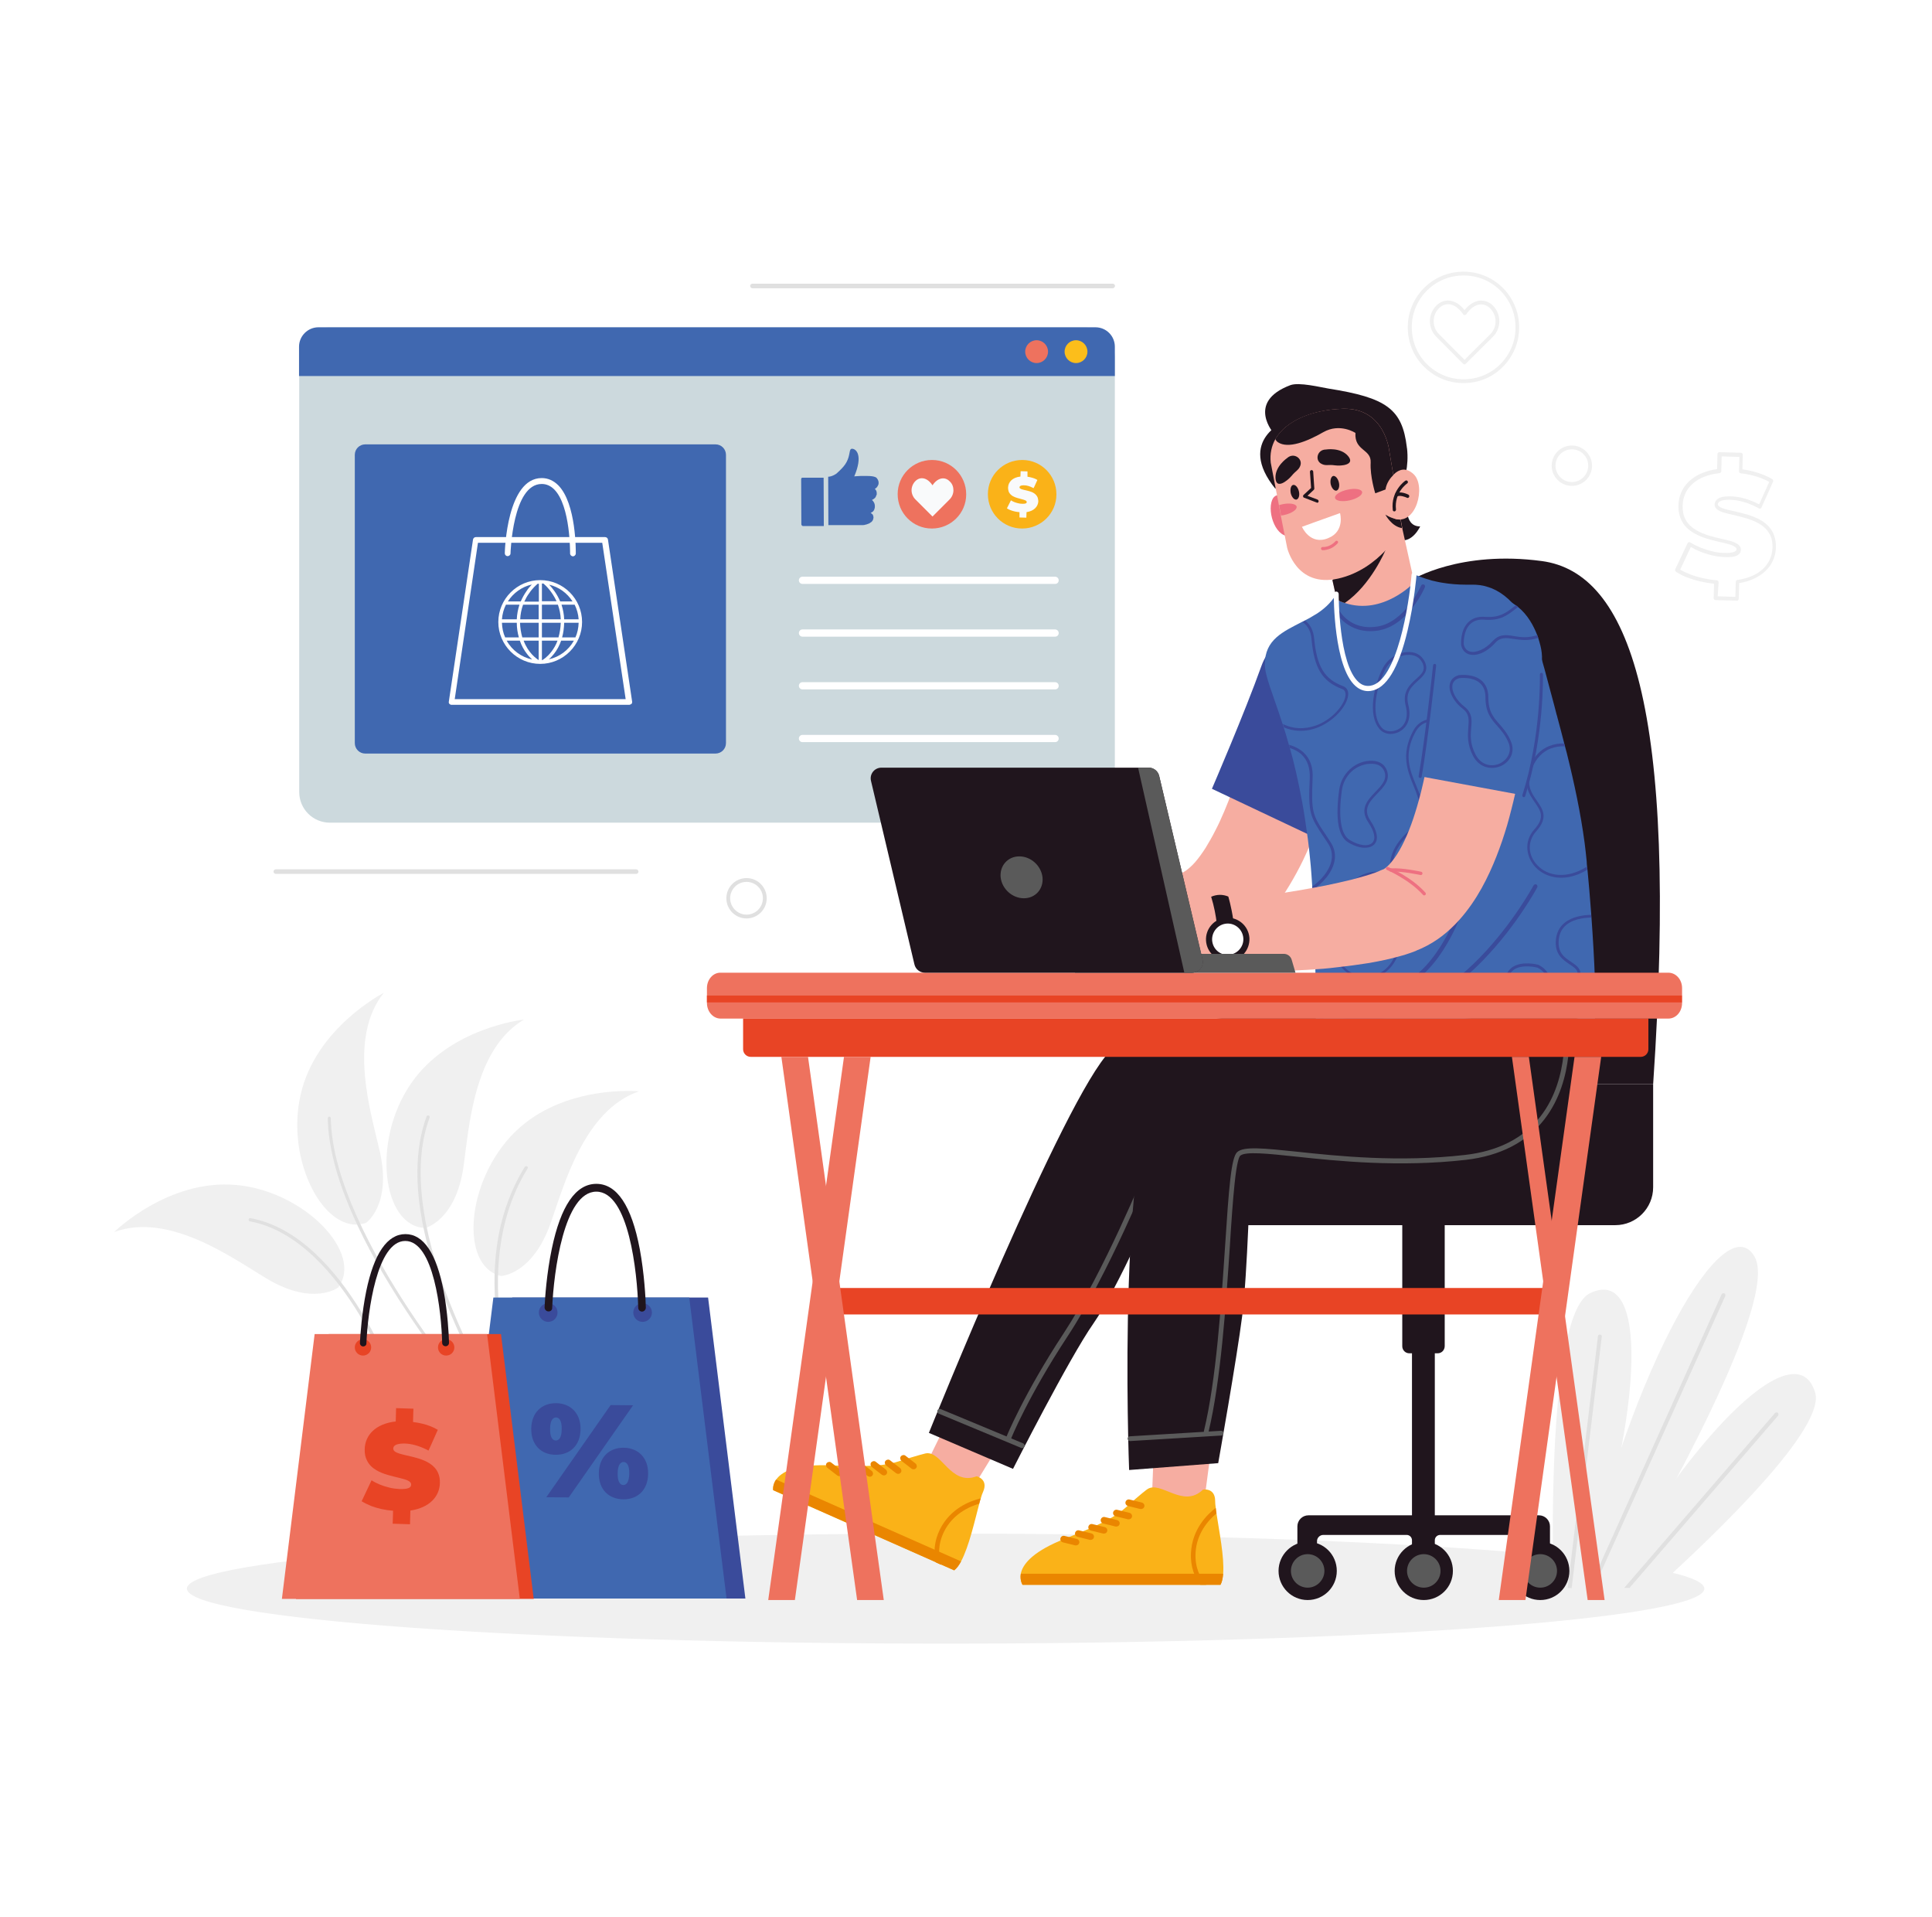 <svg width="1015" height="1007" viewBox="0 0 1015 1007" fill="none" xmlns="http://www.w3.org/2000/svg">
<rect x="0" y="0" width="1015" height="1007" fill="#333333" stroke="none"/>
<g clip-path="url(#clip0_1_3968)">
<path d="M1015 0H0V1007H1015V0Z" fill="white"/>
<path d="M496.8 863.3C716.941 863.3 895.4 850.361 895.4 834.4C895.4 818.439 716.941 805.5 496.8 805.5C276.659 805.5 98.2 818.439 98.2 834.4C98.2 850.361 276.659 863.3 496.8 863.3Z" fill="#F0F0F0"/>
<path d="M177.6 676.3C177.6 676.3 164.5 686.2 140 671.5C122.3 660.9 88.9 636.5 60 647.1C60 647.1 88.3 619.1 124.2 622.4C160.1 625.7 191.3 658.4 177.6 676.3Z" fill="#F0F0F0"/>
<path d="M210.1 733.6C209.6 733.8 209.1 733.5 209 733.1C208.9 732.9 201.9 712.2 188.9 690.7C176.9 670.9 157.2 646.3 131.3 641.5C130.8 641.4 130.5 641 130.6 640.5C130.7 640 131.1 639.7 131.6 639.8C143.3 642 154.8 648.2 165.6 658.4C174.3 666.5 182.6 677.1 190.3 689.8C203.5 711.5 210.5 732.3 210.6 732.5C210.7 733 210.5 733.5 210.1 733.6Z" fill="#E0E0E0"/>
<path d="M192.3 642.3C192.3 642.3 205.8 633 199.6 605.1C195.1 585 182.4 545.6 201.6 521.5C201.6 521.5 166.1 539.6 158 574.7C149.7 609.8 170.9 649.7 192.3 642.3Z" fill="#F0F0F0"/>
<path d="M255.3 743.1C255 743.2 254.6 743.1 254.4 742.9C254.2 742.7 233.8 719.4 213.6 688.8C201.7 670.8 192.2 653.8 185.4 638.3C176.8 618.9 172.4 601.7 172.2 587.3C172.2 586.8 172.6 586.5 173 586.5C173.5 586.5 173.8 586.9 173.8 587.3C174.2 619.5 196.4 659.8 214.9 687.9C235.1 718.4 255.4 741.6 255.6 741.8C255.9 742.1 255.9 742.7 255.5 743C255.4 743.1 255.4 743.1 255.3 743.1Z" fill="#E0E0E0"/>
<path d="M223.4 645C223.4 645 239.4 641.1 243.5 612.9C246.4 592.5 248.7 551.2 275.3 535.5C275.3 535.5 235.7 539.7 215.6 569.6C195.3 599.4 200.8 644.2 223.4 645Z" fill="#F0F0F0"/>
<path d="M263.1 740.1C262.7 740.2 262.3 740.1 262.1 739.8C262 739.6 247 715.9 234.9 685.4C227.8 667.5 223.1 650.7 220.8 635.5C218 616.5 219.1 600 224.1 586.4C224.3 586 224.7 585.7 225.2 585.9C225.6 586.1 225.9 586.5 225.7 587C214.5 617.1 225.4 656.8 236.5 684.8C248.5 715.2 263.4 738.6 263.5 738.9C263.7 739.3 263.6 739.8 263.2 740.1C263.2 740 263.2 740 263.1 740.1Z" fill="#E0E0E0"/>
<path d="M263.2 670.2C263.2 670.2 279.6 669.6 289.2 642.7C296.1 623.3 306.6 583.2 335.7 573.2C335.7 573.2 296.1 569.4 270.4 594.7C244.8 620 241.3 665 263.2 670.2Z" fill="#F0F0F0"/>
<path d="M272.8 736.3C272.4 736.5 271.9 736.3 271.7 735.8C271.6 735.6 264.3 718.2 261.2 694.5C259.4 680.6 259.3 667.2 261 654.8C263.1 639.3 268.1 625.2 275.7 612.9C275.9 612.5 276.5 612.4 276.9 612.6C277.3 612.8 277.4 613.4 277.2 613.7C260.3 641 260.1 672.6 263 694.2C266.1 717.7 273.3 734.9 273.4 735C273.5 735.6 273.3 736.1 272.8 736.3Z" fill="#E0E0E0"/>
<path d="M832.3 834.1C863.7 739.6 865.9 664.6 835.4 679.2C813.8 689.6 815.4 805.8 816.1 834.1H832.3Z" fill="#F0F0F0"/>
<path d="M825.7 834.1L841.5 702.1C841.6 701.5 841.2 701 840.6 701C840 700.9 839.5 701.3 839.5 701.9L823.6 834.1H825.7Z" fill="#E0E0E0"/>
<path d="M870.1 834.1C902.9 804.4 959.2 750 953.6 731.4C944 699.5 891.6 749.6 843.5 834.1H870.1Z" fill="#F0F0F0"/>
<path d="M856 834.1L934.1 743.6C934.5 743.2 934.4 742.5 934 742.1C933.6 741.7 932.9 741.8 932.5 742.2L853.3 834H856V834.1Z" fill="#E0E0E0"/>
<path d="M848.6 834.1C873.1 792.4 934.7 682.8 921.8 660.1C906.3 632.7 857.7 716.7 830.8 834.1H848.6Z" fill="#F0F0F0"/>
<path d="M837.3 834.1L906.401 680.7C906.601 680.2 906.401 679.6 905.901 679.3C905.401 679.1 904.8 679.3 904.5 679.8L835 834.1H837.3Z" fill="#E0E0E0"/>
<path d="M569.6 432.1H173.3C164.4 432.1 157.2 424.9 157.2 416V188.1C157.2 179.2 164.4 172 173.3 172H569.6C578.5 172 585.7 179.2 585.7 188.1V416C585.7 424.9 578.5 432.1 569.6 432.1Z" fill="#CCD9DD"/>
<path d="M375.9 395.8H191.9C188.8 395.8 186.4 393.3 186.4 390.3V238.9C186.4 235.8 188.9 233.4 191.9 233.4H375.9C379 233.4 381.4 235.9 381.4 238.9V390.3C381.4 393.4 378.9 395.8 375.9 395.8Z" fill="#4068B0"/>
<path d="M330.5 370.2H237.2C236.8 370.2 236.4 370 236.1 369.7C235.8 369.4 235.7 368.9 235.8 368.5L248.5 283.4C248.6 282.7 249.2 282.1 250 282.1H317.9C318.6 282.1 319.3 282.6 319.4 283.4L332.1 368.5C332.2 368.9 332 369.4 331.8 369.7C331.3 370 330.9 370.2 330.5 370.2ZM238.9 367.2H328.7L316.4 285.1H251.1L238.9 367.2Z" fill="white"/>
<path d="M283.8 304.7C271.7 304.7 261.8 314.6 261.8 326.7C261.8 338.8 271.7 348.7 283.8 348.7C295.9 348.7 305.8 338.8 305.8 326.7C305.8 314.6 296 304.7 283.8 304.7ZM284.7 334.8V327.1H294.6C294.5 329.8 294.1 332.4 293.4 334.8H284.7ZM291 343.5C292.6 341.5 293.9 339.1 294.8 336.5H301.5C298.7 341.5 293.9 345.1 288.3 346.3C289.3 345.5 290.1 344.6 291 343.5ZM292.9 336.5C292.1 338.7 291 340.6 289.6 342.4C287.5 345.1 285.4 346.5 284.7 346.8V336.5H292.9ZM284.7 315.9V306.5C285 306.5 285.2 306.5 285.5 306.5C286.6 307.4 290 310.6 292.4 315.8H284.7V315.9ZM294.3 315.9C293.5 314 292.5 312.2 291.3 310.5C290.4 309.3 289.5 308.1 288.5 307.1C293.6 308.3 298 311.5 300.8 315.9H294.3ZM284.7 325.3V317.6H293.1C294 320.1 294.5 322.7 294.6 325.3H284.7ZM296.4 325.3C296.3 322.7 295.8 320.1 295 317.6H301.9C303.1 320 303.8 322.6 304 325.3H296.4ZM304 327.1C303.9 329.8 303.4 332.4 302.3 334.8H295.3C296 332.4 296.3 329.8 296.4 327.1H304ZM272.6 334.8H265.4C264.3 332.4 263.8 329.8 263.7 327.1H271.5C271.5 329.8 271.9 332.4 272.6 334.8ZM275.5 315.9C276.2 314.4 277 312.9 278 311.6C279.8 308.9 281.7 307.3 282.5 306.6C282.7 306.6 282.9 306.6 283.1 306.6V316H275.5V315.9ZM283 317.6V325.3H273.3C273.4 322.7 273.9 320.1 274.8 317.6H283ZM266.8 315.9C269.7 311.4 274.2 308.2 279.4 307C278.4 308.1 277.4 309.2 276.6 310.5C275.4 312.2 274.4 314 273.6 315.9H266.8ZM283 327.1V334.8H274.4C273.7 332.4 273.3 329.8 273.2 327.1H283ZM263.7 325.3C263.9 322.6 264.6 320 265.8 317.6H272.9C272.1 320.1 271.6 322.7 271.5 325.3H263.7ZM273.1 336.5C274 339.1 275.3 341.5 276.9 343.5C277.7 344.6 278.6 345.5 279.6 346.4C274 345.2 269 341.6 266.2 336.5H273.1ZM283 336.5V346.7C281.7 345.9 277.5 342.9 275.1 336.5H283Z" fill="white"/>
<path d="M266.7 292.1C265.8 292.1 265.2 291.4 265.2 290.6C265.2 289 266.4 251.1 284.6 251.1C287.9 251.1 290.8 252.4 293.3 254.9C302.8 264.5 302.5 289.6 302.5 290.7C302.5 291.5 301.8 292.2 301 292.2C300.2 292.2 299.5 291.5 299.5 290.7C299.5 290.5 299.8 265.8 291.2 257.1C289.3 255.2 287.1 254.2 284.6 254.2C269.3 254.2 268.2 290.4 268.2 290.8C268.2 291.4 267.5 292.1 266.7 292.1Z" fill="white"/>
<path d="M554.3 306.7H421.6C420.6 306.7 419.7 305.9 419.7 304.8C419.7 303.8 420.5 302.9 421.6 302.9H554.3C555.3 302.9 556.2 303.7 556.2 304.8C556.2 305.9 555.4 306.7 554.3 306.7Z" fill="white"/>
<path d="M554.3 334.4H421.6C420.6 334.4 419.7 333.6 419.7 332.5C419.7 331.5 420.5 330.6 421.6 330.6H554.3C555.3 330.6 556.2 331.4 556.2 332.5C556.2 333.6 555.4 334.4 554.3 334.4Z" fill="white"/>
<path d="M554.3 362.1H421.6C420.6 362.1 419.7 361.3 419.7 360.2C419.7 359.2 420.5 358.3 421.6 358.3H554.3C555.3 358.3 556.2 359.1 556.2 360.2C556.2 361.3 555.4 362.1 554.3 362.1Z" fill="white"/>
<path d="M554.3 389.8H421.6C420.6 389.8 419.7 389 419.7 387.9C419.7 386.9 420.5 386 421.6 386H554.3C555.3 386 556.2 386.8 556.2 387.9C556.2 388.9 555.4 389.8 554.3 389.8Z" fill="white"/>
<path d="M432.7 250.9L432.8 276.3H421.9C421.6 276.3 421.4 276.2 421.2 275.9C421.1 275.8 421 275.6 421 275.4L420.9 251.7C420.9 251.6 420.9 251.4 421 251.3C421 251.3 421 251.3 421 251.2L421.1 251.1C421.3 250.9 421.5 250.9 421.7 250.9H432.7Z" fill="#4068B0"/>
<path d="M461.501 254.4C461.501 254.5 461.401 254.6 461.401 254.7C461.201 255.1 461.001 255.5 460.701 255.9C460.601 256 460.601 256 460.501 256.1C460.201 256.4 459.901 256.6 459.601 256.8C460.201 257.3 460.701 258.1 460.601 259.3C460.601 259.4 460.601 259.4 460.601 259.5C460.601 259.6 460.601 259.7 460.601 259.7C460.601 259.8 460.601 259.9 460.501 259.9C460.501 260 460.501 260.1 460.401 260.1C460.301 260.3 460.301 260.5 460.201 260.7C460.101 261 459.901 261.3 459.601 261.6C459.201 262 458.701 262.3 458.101 262.6C458.801 263.2 459.801 264.4 459.601 266.4C459.601 266.7 459.501 267 459.401 267.3C459.301 267.6 459.201 268 459.001 268.2C459.001 268.2 459.001 268.2 458.901 268.3C458.801 268.4 458.701 268.5 458.701 268.6C458.301 268.9 457.901 269.2 457.401 269.4C457.501 269.4 457.501 269.5 457.601 269.5L457.701 269.6C457.801 269.7 458.001 269.8 458.101 269.9L458.201 270C458.301 270.1 458.301 270.1 458.401 270.2L458.501 270.3C458.501 270.4 458.601 270.4 458.601 270.5C458.801 270.9 458.901 271.4 458.901 271.9C458.901 272 458.901 272.2 458.801 272.3C458.801 272.4 458.701 272.6 458.701 272.8C458.701 272.9 458.701 273 458.601 273V273.1C458.601 273.2 458.501 273.2 458.501 273.3C458.401 273.4 458.301 273.6 458.201 273.7C458.101 273.8 458.101 273.9 458.001 274C457.901 274.1 457.801 274.2 457.701 274.2L457.601 274.3C457.501 274.3 457.501 274.4 457.401 274.4C457.301 274.5 457.101 274.6 457.001 274.7C456.901 274.8 456.801 274.8 456.701 274.9C456.401 275 456.201 275.1 455.901 275.2L455.401 275.4C455.101 275.5 454.901 275.5 454.601 275.6C454.501 275.6 454.401 275.6 454.301 275.7C454.001 275.7 453.801 275.8 453.501 275.8C453.401 275.8 453.301 275.8 453.301 275.8H452.901C452.801 275.8 452.701 275.8 452.701 275.8H452.601C452.501 275.8 452.501 275.8 452.401 275.8C452.301 275.8 452.101 275.8 452.001 275.8C451.201 275.8 450.601 275.8 450.601 275.8H438.301H435.201L435.101 250.4C436.201 250.4 437.401 249.9 438.201 249.5C439.001 249.1 439.501 248.7 439.501 248.7C440.501 247.8 441.801 246.6 443.101 245.1C446.001 241.7 446.101 238.5 446.501 236.9C446.701 236.1 447.001 235.6 447.801 235.7C450.001 235.9 453.401 239.4 448.801 250.2C449.601 250.1 450.701 250.1 452.001 250C452.101 250 452.101 250 452.201 250H452.301C453.001 250 453.701 250 454.401 250C454.801 250 455.301 250 455.701 250C457.501 250 459.001 250.2 459.901 250.6C460.201 250.7 460.401 250.9 460.601 251.1C460.601 251.1 460.601 251.1 460.701 251.2C460.701 251.2 460.801 251.3 460.801 251.4C460.901 251.5 461.001 251.7 461.101 251.8C461.101 251.9 461.201 251.9 461.201 252C461.601 252.8 461.701 253.6 461.501 254.4Z" fill="#4068B0"/>
<path d="M489.601 277.6H489.501C479.601 277.6 471.601 269.5 471.601 259.6V259.5C471.601 249.6 479.701 241.6 489.601 241.6H489.701C499.601 241.6 507.601 249.7 507.601 259.6V259.7C507.601 269.6 499.501 277.6 489.601 277.6Z" fill="#EE725E"/>
<path d="M500.9 257.5C500.9 259.2 500.2 261 498.9 262.3L489.9 271.3L480.9 262.3C479.6 261 478.9 259.2 478.9 257.5C478.9 255.8 479.6 254 480.9 252.7C483.4 250.2 487.1 250.7 489.9 254.9C492.7 250.7 496.5 250.3 498.9 252.8C500.3 254 500.9 255.8 500.9 257.5Z" fill="#F9FAFB"/>
<path d="M537 277.6H536.901C527.001 277.6 519 269.5 519 259.6V259.5C519 249.6 527.1 241.6 537 241.6H537.1C547 241.6 555 249.7 555 259.6V259.7C555 269.6 546.9 277.6 537 277.6Z" fill="#FAB218"/>
<path d="M545 261C544.2 259.4 542.6 258.5 540.8 258C538.8 257.4 536.8 257.2 536 256.6C535.7 256.4 535.6 256.2 535.6 256C535.6 255.4 536.101 254.9 537.701 254.9C537.801 254.9 537.9 254.9 538 254.9C539.5 254.9 541 255.4 542.6 256.2C542.7 256.3 542.8 256.3 543 256.4L543.5 255.4L545 252.1C544.1 251.5 543 251.1 541.8 250.8C541.1 250.6 540.5 250.5 539.8 250.4V248.7V247.6L536.201 247.5L536.1 250.3C531.8 250.8 529.7 253.2 529.6 256.1C529.6 257.1 529.8 257.9 530.1 258.6C530.6 259.5 531.3 260.1 532.1 260.6C533.5 261.4 535.4 261.8 536.8 262.2C538.3 262.6 539.401 262.9 539.401 263.7C539.401 264.3 538.8 264.7 537 264.6C536.3 264.6 535.5 264.5 534.8 264.3C533.5 264 532.2 263.5 531.1 262.8L529 267C529.6 267.4 530.2 267.7 531 268C532.3 268.5 534 268.9 535.6 269V270.6V271.8L539.201 271.9L539.3 269C543.3 268.4 545.4 266 545.5 263.2C545.4 262.3 545.3 261.6 545 261Z" fill="#F9FAFB"/>
<path d="M585.7 182.1V197.5H157.1V182.1C157.1 176.5 161.7 171.9 167.3 171.9H575.5C581.2 171.9 585.7 176.5 585.7 182.1Z" fill="#4068B0"/>
<path d="M529.7 184.7C529.7 188 527 190.7 523.7 190.7C520.4 190.7 517.7 188 517.7 184.7C517.7 181.4 520.4 178.7 523.7 178.7C527 178.7 529.7 181.4 529.7 184.7Z" fill="#4068B0"/>
<path d="M550.6 184.7C550.6 188 547.9 190.7 544.6 190.7C541.3 190.7 538.6 188 538.6 184.7C538.6 181.4 541.3 178.7 544.6 178.7C547.9 178.7 550.6 181.4 550.6 184.7Z" fill="#EE725E"/>
<path d="M571.3 184.7C571.3 188 568.6 190.7 565.3 190.7C562 190.7 559.3 188 559.3 184.7C559.3 181.4 562 178.7 565.3 178.7C568.6 178.7 571.3 181.4 571.3 184.7Z" fill="#FCBE1B"/>
<path d="M742 304.4C742 304.4 767.1 288.9 810.1 294.7C855.8 300.9 882 370.5 868.5 569.5H818.1L742 304.4Z" fill="#20151D"/>
<path d="M640 643.5H848.6C859.6 643.5 868.5 634.6 868.5 623.6V569.6H640C633.2 569.6 627.7 575.1 627.7 581.9V631.2C627.7 638 633.2 643.5 640 643.5Z" fill="#20151D"/>
<path d="M755.3 710.8H740.4C738.3 710.8 736.7 709.1 736.7 707.1V631.2H759V707C759 709.1 757.4 710.8 755.3 710.8Z" fill="#20151D"/>
<path d="M814.3 801.7V815.9H804V809.5C804 807.7 802.5 806.2 800.7 806.2H756.6C755.1 806.2 753.8 807.4 753.8 809V815.9H741.8V809C741.8 807.5 740.6 806.2 739 806.2H695.2C693.4 806.2 691.9 807.7 691.9 809.5V815.9H681.6V801.7C681.6 798.5 684.2 795.9 687.4 795.9H741.8V612.6H753.8V795.9H808.5C811.7 795.9 814.3 798.5 814.3 801.7Z" fill="#20151D"/>
<path d="M702.3 825.1C702.3 833.6 695.4 840.4 687 840.4C678.5 840.4 671.7 833.5 671.7 825.1C671.7 816.7 678.6 809.8 687 809.8C695.5 809.8 702.3 816.6 702.3 825.1Z" fill="#20151D"/>
<path d="M687 833.9C682.2 833.9 678.2 830 678.2 825.1C678.2 820.3 682.1 816.3 687 816.3C691.8 816.3 695.8 820.2 695.8 825.1C695.8 829.9 691.8 833.9 687 833.9Z" fill="#5A5A5A"/>
<path d="M763.3 825.1C763.3 833.6 756.4 840.4 748 840.4C739.5 840.4 732.7 833.5 732.7 825.1C732.7 816.7 739.6 809.8 748 809.8C756.5 809.8 763.3 816.6 763.3 825.1Z" fill="#20151D"/>
<path d="M748 833.9C743.2 833.9 739.2 830 739.2 825.1C739.2 820.3 743.1 816.3 748 816.3C752.8 816.3 756.8 820.2 756.8 825.1C756.8 829.9 752.9 833.9 748 833.9Z" fill="#5A5A5A"/>
<path d="M809.2 840.4C817.65 840.4 824.5 833.55 824.5 825.1C824.5 816.65 817.65 809.8 809.2 809.8C800.75 809.8 793.9 816.65 793.9 825.1C793.9 833.55 800.75 840.4 809.2 840.4Z" fill="#20151D"/>
<path d="M809.2 833.9C804.4 833.9 800.4 830 800.4 825.1C800.4 820.3 804.3 816.3 809.2 816.3C814 816.3 818 820.2 818 825.1C818 829.9 814.1 833.9 809.2 833.9Z" fill="#5A5A5A"/>
<path d="M662.9 357.5L662.4 360.2L661.8 363.1L660.5 369C659.6 373 658.7 376.9 657.7 380.9C656.7 384.8 655.7 388.8 654.6 392.6C653.5 396.5 652.4 400.3 651.2 404.1C650 407.9 648.7 411.7 647.4 415.3C646.1 419 644.7 422.6 643.2 426.1C641.7 429.6 640.2 433 638.5 436.2C636.9 439.4 635.1 442.5 633.4 445.3C631.6 448.1 629.8 450.6 628 452.7C626.2 454.8 624.4 456.3 623 457.3C622.3 457.8 621.7 458.1 621.2 458.4C620.7 458.6 620.3 458.8 619.9 458.9H619.8L619.1 459L617.6 459.3L614.6 459.8L608.5 460.8L602.3 461.8L596.1 462.7C592 463.3 587.8 464 583.6 464.6L577.3 465.5C575.2 465.8 573.1 466.1 571 466.4L567.9 466.9L564.8 467.4C563.8 467.6 562.7 467.7 561.7 467.9C560.7 468.1 559.6 468.2 558.7 468.4L557.8 468.6C548 470.4 541.5 479.9 543.4 489.7C544.9 497.8 551.6 503.6 559.4 504.3L562.8 504.6C563.9 504.7 565 504.8 566.1 504.9C568.3 505.1 570.5 505.2 572.8 505.3L576.1 505.5L579.4 505.6C581.6 505.7 583.8 505.7 586.1 505.8C588.3 505.8 590.5 505.9 592.8 505.9C595 505.9 597.3 505.9 599.5 505.9C604 505.8 608.4 505.7 612.9 505.5C615.1 505.4 617.4 505.3 619.6 505.1L623 504.9L624.7 504.8L625.6 504.7L627.1 504.5C631 503.9 634.7 502.9 638.3 501.6C641.8 500.3 645.1 498.6 648 496.8C651 495 653.6 493 656.1 491C658.5 489 660.7 486.9 662.8 484.7C664.8 482.6 666.7 480.4 668.4 478.2C670.1 476 671.7 473.8 673.2 471.6C676.2 467.2 678.8 462.8 681.2 458.4C683.6 454 685.7 449.6 687.6 445.2C689.5 440.8 691.3 436.4 693 432C694.7 427.6 696.2 423.2 697.6 418.8C699 414.4 700.3 410 701.6 405.5C702.8 401.1 704 396.6 705 392.2C706.1 387.8 707 383.3 707.9 378.8C708.4 376.6 708.8 374.3 709.2 372L709.8 368.6L710.1 366.8L710.4 364.9C712.4 351.8 703.4 339.6 690.4 337.6C677.7 335.6 665.8 344.1 663.3 356.6L662.9 357.5Z" fill="#F6ADA1"/>
<path d="M714.3 371.6C711.2 382.4 698.2 419.5 686.8 438L636.7 414.3C636.7 414.3 653.8 374.7 662.7 349.8C665.6 341.7 671.9 335.2 680.1 332.4C685.6 330.5 692.2 330.1 699.6 333.6C714 340.5 715.6 356.4 715.4 364.2C715.4 366.8 715 369.2 714.3 371.6Z" fill="#3A4B9B"/>
<path d="M524.2 760.1L511 781.6L485.9 770.5L497.3 747.3L524.2 760.1Z" fill="#F6ADA1"/>
<path d="M406.2 782.7L501.3 824.8C502.6 823.8 503.8 822.2 504.9 820.1C509.1 812.3 512.2 798.3 514.5 789.7C514.8 788.7 515 787.7 515.3 786.9C515.7 785.5 516.1 784.3 516.5 783.5C519.4 776.9 513.1 775.4 513.1 775.4C499.3 780.6 494.7 761.6 486.2 763.4C486.2 763.4 482.6 764.2 472 767.6C461.4 771.1 446.6 769.9 433.7 769.6C417 769.3 410.4 773.4 407.8 777.1C405.7 780.1 406.2 782.7 406.2 782.7Z" fill="#FAB218"/>
<path d="M406.2 782.7L501.3 824.8C502.6 823.8 503.8 822.2 504.9 820.1L407.7 777.1C405.7 780.1 406.2 782.7 406.2 782.7Z" fill="#EA8600"/>
<path d="M491.6 820.6L494.4 821.9C493 817.4 492.6 811.3 496 804.4C500.6 795.2 509.1 791.4 514.4 789.8C514.7 788.8 514.9 787.8 515.2 787C509.5 788.4 499.3 792.3 493.8 803.3C490.6 809.8 490.5 815.8 491.6 820.6Z" fill="#EA8600"/>
<path d="M471.2 774C471.9 774.3 472.8 774.1 473.2 773.5C473.8 772.8 473.6 771.7 472.9 771.1L467.6 767C466.9 766.4 465.8 766.6 465.2 767.3C464.6 768 464.8 769.1 465.5 769.7L470.8 773.8C470.9 773.8 471 773.9 471.2 774Z" fill="#EA8600"/>
<path d="M479.3 771.6C480 771.9 480.9 771.7 481.3 771.1C481.9 770.4 481.7 769.3 481 768.7L475.7 764.6C475 764 473.9 764.2 473.3 764.9C472.7 765.6 472.9 766.7 473.6 767.3L478.9 771.4C479 771.5 479.1 771.6 479.3 771.6Z" fill="#EA8600"/>
<path d="M463.7 774.8C464.4 775.1 465.3 774.9 465.7 774.3C466.3 773.6 466.1 772.5 465.4 771.9L460.1 767.8C459.4 767.2 458.3 767.4 457.7 768.1C457.1 768.8 457.3 769.9 458 770.5L463.3 774.6C463.4 774.7 463.6 774.7 463.7 774.8Z" fill="#EA8600"/>
<path d="M456.3 775.5C457 775.8 457.9 775.6 458.3 775C458.9 774.3 458.7 773.2 458 772.6L452.7 768.5C452 767.9 450.9 768.1 450.3 768.8C449.7 769.5 449.9 770.6 450.6 771.2L455.9 775.3C456 775.4 456.2 775.4 456.3 775.5Z" fill="#EA8600"/>
<path d="M448.4 775.7C449.1 776 450 775.8 450.4 775.2C451 774.5 450.8 773.4 450.1 772.8L444.8 768.7C444.1 768.1 443 768.3 442.4 769C441.8 769.7 442 770.8 442.7 771.4L448 775.5C448.2 775.6 448.3 775.6 448.4 775.7Z" fill="#EA8600"/>
<path d="M440.3 775.2C441 775.5 441.9 775.3 442.3 774.7C442.9 774 442.7 772.9 442 772.3L436.7 768.2C436 767.6 434.9 767.8 434.3 768.5C433.7 769.2 433.9 770.3 434.6 770.9L439.9 775C440 775.1 440.1 775.1 440.3 775.2Z" fill="#EA8600"/>
<path d="M583.3 552C592.1 543.3 661.8 523.9 708 536.8C713.3 547 720 572.8 703.5 596.7C642.7 606.6 608.8 627.1 608.8 627.1C608.8 627.1 587.2 676.9 574.4 695.2C561.6 713.5 532.2 771.5 532.2 771.5L488 752.6C488 752.6 559.3 575.7 583.3 552Z" fill="#20151D"/>
<path d="M537 760.6C536.8 760.6 536.7 760.6 536.5 760.5L493.2 742.5C492.6 742.2 492.2 741.5 492.5 740.8C492.8 740.1 493.5 739.8 494.2 740.1L537.5 758.1C538.1 758.4 538.5 759.1 538.2 759.8C537.9 760.3 537.5 760.6 537 760.6Z" fill="#5A5A5A"/>
<path d="M529.7 757C529.5 757 529.4 757 529.2 756.9C528.5 756.6 528.2 755.9 528.5 755.2C528.6 755 537.7 732.4 558.8 700.3C579.8 668.4 601.8 614.6 602 614C602.3 613.3 603 613 603.7 613.3C604.4 613.6 604.7 614.3 604.4 615C604.2 615.5 582.1 669.6 561 701.7C540 733.6 531 755.9 531 756.1C530.7 756.7 530.2 757 529.7 757Z" fill="#5A5A5A"/>
<path d="M635.9 763.9L632.6 788.9H605.1L606.1 763.1L635.9 763.9Z" fill="#F6ADA1"/>
<path d="M537.2 832.4H641.2C642 831 642.4 829 642.6 826.6C643.3 817.8 640.4 803.8 639.1 794.9C638.9 793.9 638.8 792.9 638.7 792C638.5 790.5 638.4 789.3 638.4 788.4C638.4 781.2 632 782.4 632 782.4C621.5 792.7 609.6 777.2 602.6 782.3C602.6 782.3 599.6 784.4 591.3 791.9C583 799.3 569 804.2 557 809.2C541.6 815.7 537.2 822.1 536.3 826.5C535.7 830.1 537.2 832.4 537.2 832.4Z" fill="#FAB218"/>
<path d="M537.2 832.4H641.2C642 831 642.4 829 642.6 826.6H536.3C535.7 830.1 537.2 832.4 537.2 832.4Z" fill="#EA8600"/>
<path d="M630.6 832.4H633.7C630.6 828.9 627.7 823.5 628.1 815.7C628.6 805.4 634.8 798.5 639.1 794.9C638.9 793.9 638.8 792.9 638.7 792C634.1 795.5 626.3 803.3 625.7 815.6C625.3 823 627.7 828.5 630.6 832.4Z" fill="#EA8600"/>
<path d="M593 798C593.8 798 594.5 797.5 594.7 796.7C594.9 795.8 594.4 794.9 593.4 794.6L586.9 793C586 792.8 585.1 793.3 584.8 794.3C584.6 795.2 585.1 796.1 586.1 796.4L592.6 798C592.8 798 592.9 798 593 798Z" fill="#EA8600"/>
<path d="M599.5 792.6C600.3 792.6 601 792.1 601.2 791.3C601.4 790.4 600.9 789.5 599.9 789.2L593.4 787.6C592.5 787.4 591.6 787.9 591.3 788.9C591.1 789.8 591.6 790.7 592.6 791L599.1 792.6C599.2 792.6 599.4 792.6 599.5 792.6Z" fill="#EA8600"/>
<path d="M586.5 801.8C587.3 801.8 588 801.3 588.2 800.5C588.4 799.6 587.9 798.7 586.9 798.4L580.4 796.8C579.5 796.6 578.6 797.1 578.3 798.1C578.1 799 578.6 799.9 579.6 800.2L586.1 801.8C586.3 801.8 586.4 801.8 586.5 801.8Z" fill="#EA8600"/>
<path d="M580 805.5C580.8 805.5 581.5 805 581.7 804.2C581.9 803.3 581.4 802.4 580.4 802.1L573.9 800.5C573 800.3 572.1 800.8 571.8 801.8C571.6 802.7 572.1 803.6 573.1 803.9L579.6 805.5C579.8 805.4 579.9 805.5 580 805.5Z" fill="#EA8600"/>
<path d="M573 808.8C573.8 808.8 574.5 808.3 574.7 807.5C574.9 806.6 574.4 805.7 573.4 805.4L566.9 803.8C566 803.6 565.1 804.1 564.8 805.1C564.6 806 565.1 806.9 566.1 807.2L572.6 808.8C572.7 808.8 572.8 808.8 573 808.8Z" fill="#EA8600"/>
<path d="M565.3 811.7C566.1 811.7 566.8 811.2 567 810.4C567.2 809.5 566.7 808.6 565.7 808.3L559.2 806.7C558.3 806.5 557.4 807 557.1 808C556.9 808.9 557.4 809.8 558.4 810.1L564.9 811.7C565 811.7 565.1 811.7 565.3 811.7Z" fill="#EA8600"/>
<path d="M691 553.9C692.6 554.9 694.4 555.9 696.2 556.8C696.6 557 697.1 557.2 697.5 557.5C700.4 558.9 703.5 560.2 706.8 561.3C707.3 561.5 707.7 561.6 708.2 561.8C720.6 565.9 735.4 568.1 751 568C754.6 568 758.3 567.8 762 567.5C766.2 567.2 770.4 566.7 774.6 566C777.7 565.5 780.8 564.9 783.9 564.2C784.5 564.1 785.2 563.9 785.8 563.8C803.8 559.6 821.5 552.1 836.8 540.6C837 540.5 837.2 540.3 837.4 540.2C837.4 539.8 837.5 539.5 837.6 539.1C838.9 528.1 837.6 503 836.1 481.9C836.1 481.4 836 480.9 836 480.5C835.3 471.2 834.6 462.7 834 456.8C833.9 456.2 833.9 455.7 833.8 455.2C833.7 454.2 833.6 453.3 833.6 452.5C833.3 449.2 832.9 446 832.5 442.7C830.4 427 827.1 411.5 823.1 395.4L822.4 392.8C822.3 392.5 822.3 392.3 822.2 392C822.1 391.5 821.9 391 821.8 390.5C820.6 386 819.5 381.4 818.2 376.8C818.1 376.3 818 375.9 817.8 375.4C817.5 374.1 817.1 372.8 816.8 371.5C816.6 370.9 816.5 370.2 816.3 369.6C814.7 363.6 813.1 357.5 811.4 351.3C805.4 328.8 795.9 314 783.7 309C783.2 308.8 782.6 308.6 782 308.4C779.1 307.4 776 307 772.8 307.1C772.5 307.1 772.1 307.1 771.8 307.1C771.3 307.1 770.8 307.1 770.4 307.1C765.7 307.1 761.5 306.7 757.9 306.1C757.5 306 757.1 306 756.7 305.9C756.2 305.8 755.7 305.7 755.2 305.6C754.4 305.4 753.7 305.3 753 305.1C752.4 305 751.8 304.8 751.2 304.6C745.2 302.9 741.6 301 741.6 301L703.8 308.6C701.5 314 698 317.8 694 320.8C693.6 321.1 693.1 321.4 692.6 321.8C691.9 322.3 691.2 322.7 690.5 323.1C688.9 324.1 687.2 325.1 685.5 325.9C685 326.2 684.6 326.4 684.1 326.6C674.1 331.8 664.5 335.9 664.5 348.9C664.5 355.2 668.8 364.6 673.8 380.2C674 380.8 674.2 381.4 674.4 382C675.3 384.8 676.2 387.8 677.1 391.1C677.3 391.6 677.4 392.2 677.6 392.7C679.9 400.8 682.1 410.3 684.1 421.2C684.7 424.3 685.2 427.6 685.7 430.9C686.2 434.1 686.6 437.3 687.1 440.7C687.5 443.9 687.9 447.1 688.2 450.5C688.5 453.5 688.8 456.5 689 459.6C689.1 461.6 689.3 463.5 689.4 465.6C689.4 466.2 689.5 466.7 689.5 467.3C689.6 468 689.6 468.7 689.6 469.5C689.8 472.4 689.9 475.9 690.1 479.8C690.1 480.3 690.1 480.8 690.2 481.3C690.4 486 690.6 491.2 690.8 496.7C690.8 497.2 690.8 497.7 690.8 498.2C691.1 508.7 691.3 520.3 691.3 531C691.3 531.6 691.3 532.3 691.3 532.9C691.4 540.7 691.3 547.9 691 553.9Z" fill="#4068B0"/>
<path d="M724.9 331C740 328 748.3 309.2 748.6 308.4C748.8 307.9 748.6 307.2 748 307C747.5 306.8 746.8 307 746.6 307.6C746.5 307.8 738.1 326.9 723.5 329.1C709.2 331.3 703.6 320.7 703.4 320.3C703.1 319.8 702.5 319.6 702 319.8C701.5 320.1 701.3 320.7 701.5 321.2C701.6 321.3 708 333.6 723.9 331.2C724.3 331.2 724.6 331.1 724.9 331Z" fill="#3A4B9B"/>
<path d="M739.2 531.6C752.8 526.7 766.3 517.6 779.2 504.3C796.9 486.1 807.5 466.3 807.6 466.1C807.9 465.6 807.7 464.9 807.2 464.6C806.7 464.3 806 464.5 805.7 465C805.6 465.2 795.1 484.7 777.6 502.8C761.5 519.3 736 537.9 705.8 532.6C705.2 532.5 704.7 532.9 704.6 533.5C704.5 534.1 704.9 534.6 705.5 534.7C716.7 536.8 728 535.7 739.2 531.6Z" fill="#3A4B9B"/>
<path d="M732.6 520.1C754.7 515.3 766.9 482.2 767.4 480.8C767.6 480.2 767.3 479.6 766.8 479.4C766.2 479.2 765.6 479.5 765.4 480C765.3 480.3 753.1 513.4 732.2 518C731.6 518.1 731.3 518.7 731.4 519.3C731.5 519.8 732 520.2 732.6 520.1Z" fill="#3A4B9B"/>
<path d="M689.6 467.5C692.3 465.7 694.9 463.3 697 460.7C702 454.3 702.7 447.8 699 442.3C698.3 441.2 697.6 440.2 697 439.2C689.5 428.1 688.8 426.9 689.6 408.7C689.9 403 688.3 398.5 684.9 395.3C682.6 393.2 679.9 391.9 677.2 391.2C677.4 391.7 677.5 392.3 677.7 392.9C679.9 393.6 682.1 394.7 683.9 396.4C686.9 399.3 688.3 403.4 688.1 408.7C687.2 427.3 688.2 428.8 695.7 440C696.3 440.9 697 441.9 697.7 443C702.1 449.7 698.4 456.3 695.7 459.7C693.9 462 691.7 464 689.3 465.7C689.6 466.4 689.6 466.9 689.6 467.5Z" fill="#3A4B9B"/>
<path d="M806.8 455.6C810.8 459.7 817.1 462 824.5 460.6C827.5 460 830.7 458.8 833.9 456.8C833.8 456.2 833.8 455.7 833.7 455.2C822.9 462 813.1 460.1 807.8 454.6C802.6 449.3 802.3 441.9 807.1 436.6C813.5 429.4 810.6 425.2 807.5 420.7C804.4 416.3 801.3 411.7 805 403.2C807.1 398.2 810.4 394.9 814.5 393.2C817.1 392.2 819.7 391.9 822.1 392C822 391.5 821.8 391 821.7 390.5C819.3 390.4 816.6 390.8 814 391.8C809.4 393.6 805.9 397.2 803.7 402.6C799.7 411.9 803.4 417.2 806.4 421.5C809.4 425.9 811.8 429.3 806.1 435.6C800.2 442.2 802 450.6 806.8 455.6Z" fill="#3A4B9B"/>
<path d="M732.2 461.7C735.8 468 743.6 471.1 750.8 469C751.9 468.7 753 468.3 754.2 467.8C763.5 463.9 774.2 454.7 778.4 444C781.6 435.7 780.7 427.1 775.9 419.3C768.6 407.7 764.5 396.9 763.9 388.2C763.5 383 760 379 755 377.9C749.9 376.8 745 379.1 742.6 383.6C742.5 383.8 742.3 384.1 742.2 384.3C735.9 396.4 739.5 405.1 742.7 412.9C746 421 748.9 428 739.5 437C730.7 445.1 728.1 454.4 732.2 461.7ZM740.3 438C750.5 428.3 747.3 420.5 743.9 412.3C740.7 404.5 737.3 396.4 743.4 384.9C743.5 384.7 743.7 384.4 743.8 384.2C745 382.1 746.7 380.5 748.7 379.7C750.5 378.9 752.6 378.7 754.7 379.2C759.1 380.2 762.2 383.7 762.5 388.2C762.9 393.3 764.3 398.9 766.8 404.9C768.8 409.7 771.4 414.7 774.7 420C779.4 427.6 780.2 435.5 777.1 443.5C772.6 455.2 760 465 750.4 467.7C743.8 469.6 736.7 466.8 733.4 461C729.7 454.3 732.2 445.7 740.3 438Z" fill="#3A4B9B"/>
<path d="M674 380.3C674.2 380.9 674.4 381.5 674.6 382.1C679.6 384.2 684.2 384.1 687.9 383.4C689.8 383 691.4 382.5 692.8 381.9C702 378 708.4 369.6 708.3 364.4C708.3 362.5 707.3 361 705.6 360.4C695.8 356.7 691.8 350.1 690.4 335.3C690 331.3 688.5 328.1 685.7 326C685.2 326.2 684.8 326.5 684.3 326.7C684.4 326.8 684.5 326.9 684.7 327C687.2 328.9 688.7 331.8 689 335.5C690.4 351 694.6 357.9 705.1 361.9C706.3 362.3 706.8 363.2 706.9 364.6C707 369.3 700.8 377.2 692.3 380.7C688.2 382.3 681.5 383.9 674 380.3Z" fill="#3A4B9B"/>
<path d="M725 383.2C726.8 385.1 729.6 385.9 732.4 385.3C733.3 385.1 734.3 384.8 735.2 384.3C739.8 381.8 741.5 376.6 739.9 370.3C738.2 363.7 741.6 360.6 744.9 357.6C747.8 355 750.8 352.3 748.5 347.5C746.7 343.9 743.4 342.1 738.9 342.5C733.6 343 729 346.1 726.4 351.1C722.2 359.4 718 375.5 725 383.2ZM727.7 351.8C729.7 347.9 733.4 345.1 737.6 344.2C738.1 344.1 738.6 344 739.1 344C743 343.7 745.8 345.1 747.3 348.2C749.1 352 747 353.9 744 356.6C740.7 359.6 736.6 363.3 738.5 370.7C740 376.3 738.5 381 734.5 383.1C731.5 384.7 727.9 384.4 726 382.3C719.5 375.1 723.6 359.8 727.7 351.8Z" fill="#3A4B9B"/>
<path d="M703.3 433.9C704.1 437.7 705.6 440.8 708.2 442.4C712.1 444.8 716 445.7 718.9 445.1C720.1 444.9 721.2 444.3 722 443.5C724.4 441 723.6 436.5 720 431.1C715.8 424.9 719.6 421 723.6 416.8C727 413.3 730.5 409.7 728.6 404.6C727.2 401 724 399.3 719.3 399.6C711.4 400.2 704.8 406.5 703.6 414.6C702.7 421 702.2 428.3 703.3 433.9ZM705 414.9C705.5 411.5 707 408.5 709.2 406.1C711.4 403.7 714.3 402.1 717.6 401.4C718.2 401.3 718.8 401.2 719.4 401.2C723.5 400.9 726.1 402.2 727.3 405.2C728.9 409.4 725.8 412.6 722.6 415.9C718.6 420.1 714 424.8 718.9 432C722.1 436.8 722.9 440.6 721 442.6C718.9 444.8 714 444.2 709.1 441.2C704.4 438.4 703 429.1 705 414.9Z" fill="#3A4B9B"/>
<path d="M690.9 498.4C696.7 496.4 698.6 499.3 701.4 503.5C703.9 507.3 707 512 714 513.7C716.4 514.3 718.7 514.3 720.8 513.9C726.5 512.8 731.1 508.6 733.4 503.9C736.5 497.6 735.2 491.2 730.1 487.3C727.9 485.6 726.7 484 726.5 482.4C726.2 480.1 727.9 478 729.8 475.7C732.3 472.5 735.2 468.9 733.1 464.2C731.4 460.5 728.2 458.3 724.1 457.9C717.2 457.3 709.5 461.9 704.3 469.6C699.9 476.1 694.4 479 690.2 480.2C690.2 480.7 690.2 481.2 690.3 481.7C694.8 480.5 700.8 477.5 705.5 470.5C709.4 464.7 714.8 460.8 720.1 459.7C721.4 459.4 722.7 459.3 724 459.5C727.6 459.8 730.4 461.7 731.8 464.9C733.6 468.8 731.2 471.7 728.7 474.9C726.8 477.3 724.8 479.8 725.1 482.7C725.3 484.7 726.7 486.6 729.2 488.6C734.6 492.8 734.2 499 732.1 503.5C729.2 509.5 722.2 514.5 714.3 512.6C707.8 511 705.1 506.8 702.6 503C699.8 498.8 697.4 495.1 690.9 497.2C690.9 497.4 690.9 497.9 690.9 498.4Z" fill="#3A4B9B"/>
<path d="M826.8 516.9C821.8 525 823.8 534.1 828.6 538.2C830.9 540.2 833.7 541 836.7 540.6C836.9 540.5 837.1 540.3 837.3 540.2C837.4 539.8 837.4 539.5 837.5 539.1C834.6 539.8 831.9 539.2 829.6 537.2C825.2 533.5 823.5 525.2 828.1 517.7C832.8 510.1 829.2 507.8 825.4 505.2C821.9 502.9 818.3 500.5 818.9 493.7C819.2 490.3 820.6 487.6 823 485.7C825.1 484 827.8 483 830.5 482.5C832.5 482.1 834.4 482 836 481.9C836 481.4 835.9 480.9 835.9 480.5C831.8 480.6 826.1 481.4 822.1 484.6C819.3 486.8 817.8 489.8 817.4 493.6C816.7 501.3 821.1 504.1 824.6 506.5C828.3 508.9 830.8 510.5 826.8 516.9Z" fill="#3A4B9B"/>
<path d="M706.8 561.3C707.3 561.5 707.7 561.6 708.2 561.8C708.3 559.6 708.9 554.8 712.2 551.7C715 549.1 719.1 548.1 724.4 548.7C731.5 549.6 734.7 552.5 737.5 555.2C742.2 559.6 745.5 561.7 758 553.7C762.8 550.7 767.1 548.9 771 548.1C777.2 546.9 781.9 548.2 784.4 550.8C787.4 554 787.2 558.9 783.9 564.3C784.5 564.2 785.2 564 785.8 563.9C788.8 558.4 788.7 553.3 785.4 549.8C781 545.2 770.3 544.1 757.2 552.5C745 560.3 742.6 558 738.5 554.1C735.7 551.5 732.2 548.2 724.6 547.3C718.8 546.6 714.3 547.8 711.2 550.7C707.7 553.9 707 558.7 706.8 561.3Z" fill="#3A4B9B"/>
<path d="M787.8 538.9C789.6 542.8 795.5 546 801 544.9C801.2 544.9 801.5 544.8 801.7 544.7C810.2 542.4 815.1 535.6 815.6 525.5C816 517.7 815.3 510.1 808.1 506.7H808C807.7 506.6 799.7 504.6 794.7 507.9C792.6 509.3 791.3 511.4 790.9 514.2C790.2 519.1 791.7 522.2 792.7 524.4C794 527.1 794.6 528.4 790.5 531.2C787.5 533.3 786.5 536.1 787.8 538.9ZM791.4 532.4C796.4 529.1 795.7 527 794.1 523.8C793.1 521.6 791.8 518.9 792.4 514.5C792.7 512.1 793.8 510.3 795.5 509.2C799.8 506.4 806.8 508 807.6 508.2C812.7 510.6 814.6 515.7 814.2 525.6C813.9 532.2 811.4 540.7 801.4 543.5C796.4 544.9 790.7 541.9 789.1 538.5C788.1 536.1 788.9 534.1 791.4 532.4Z" fill="#3A4B9B"/>
<path d="M696.2 556.8C696.6 557 697.1 557.2 697.5 557.5C700.5 554 701.8 550.2 701.3 546.2C700.4 539.7 695 534.2 691.5 531.2C691.5 531.8 691.5 532.5 691.5 533.1C694.8 536.1 699.2 540.9 699.9 546.4C700.4 550.1 699.2 553.5 696.3 556.7L696.2 556.8Z" fill="#3A4B9B"/>
<path d="M669.4 227.9C669.4 227.9 654.3 211.2 677.9 202.3C682.5 200.6 693.7 203.4 698 204.1C728.4 208.9 736.7 214.8 739.1 234.9C739.1 235.1 739.1 235.3 739.2 235.5C741.3 254.1 729.9 267.5 729.9 267.5C727.7 236 682.2 220.5 669.4 227.9Z" fill="#20151D"/>
<path d="M739.5 263.2C739.5 263.2 737 276.5 746.1 276.5C746.1 276.5 742.1 285.3 735.3 283.6C724.3 280.8 739.5 263.2 739.5 263.2Z" fill="#20151D"/>
<path d="M700 304.7L702.3 315C703.7 315.7 705.1 316.3 706.5 316.7C726.7 323.4 743 305.9 743 305.9L735.1 270.3L704.2 300.6L700 304.7Z" fill="#F6ADA1"/>
<path d="M700 304.7L702.3 315C703.7 315.7 705.1 316.3 706.5 316.7C720.3 307.3 727.9 288.9 727.9 288.9L704.2 300.6L700 304.7Z" fill="#20151D"/>
<path d="M676.1 220.7C676.1 220.7 649 230.9 670.1 256.8C670 256.8 678.2 227.3 676.1 220.7Z" fill="#20151D"/>
<path d="M677 262C677 262 669.6 256.4 667.9 264C666.1 271.6 671.8 285 680.1 280.8L677 262Z" fill="#EE7081"/>
<path d="M676.2 287.6C676.2 287.6 680.9 308.8 703 303.9C724.9 299 736.1 278.4 736.7 277.4L735.9 272.9L732 249.5L729.9 237C729.9 237 727.7 214.1 705.6 214.7C689.5 215.2 675.5 221 670 230.7C668 234.3 667.1 238.4 667.6 243L671.9 265.4L672.9 270.9L676.2 287.6Z" fill="#F6ADA1"/>
<path d="M692.3 264C692.5 263.9 692.7 263.8 692.7 263.5C692.9 263.1 692.6 262.6 692.2 262.4L686.9 260.4L690.2 257.3C690.4 257.1 690.5 256.9 690.5 256.6L689.9 247.7C689.9 247.3 689.5 246.9 689 246.9C688.6 246.9 688.2 247.3 688.2 247.8L688.8 256.3L684.8 260C684.6 260.2 684.5 260.5 684.6 260.8C684.7 261.1 684.8 261.3 685.1 261.4L691.6 263.9C691.9 264.1 692.1 264.1 692.3 264Z" fill="#20151D"/>
<path d="M696.6 236.1C696.6 236.1 704.2 234.8 708.2 239.5C712.2 244.2 704.6 244.9 701.2 244.4C697.8 243.9 696.6 244.8 694.4 243.7C690.6 242 691.9 236.1 696.6 236.1Z" fill="#20151D"/>
<path d="M676.2 240.6C676.2 240.6 669.8 244.9 670.1 251.1C670.4 257.3 676.4 252.5 678.6 249.9C680.7 247.3 682.2 247 683.1 244.7C684.6 240.9 679.7 237.4 676.2 240.6Z" fill="#20151D"/>
<path d="M699 288.1C701.3 287.1 702.7 285.4 702.8 285.3C703.1 284.9 703 284.4 702.7 284.2C702.3 283.9 701.8 284 701.6 284.3C701.6 284.3 698.9 287.5 694.9 287.3C694.4 287.3 694.1 287.6 694 288.1C694 288.5 694.3 288.9 694.8 289C696.3 289 697.8 288.6 699 288.1Z" fill="#EE7081"/>
<path d="M684 276.7C684 276.7 694.7 272.8 704 269.5C704 269.5 706.7 279 697.9 282.6C688.3 286.7 684 276.7 684 276.7Z" fill="white"/>
<path d="M701.4 261.6C701.7 263.1 705.2 263.7 709.1 262.8C713 261.9 715.9 260 715.6 258.4C715.3 256.9 711.8 256.3 707.9 257.2C703.9 258.1 701 260 701.4 261.6Z" fill="#EE7081"/>
<path d="M673 270.8C673.6 270.7 674.1 270.6 674.7 270.5C678.6 269.6 681.5 267.7 681.2 266.1C680.9 264.6 677.4 264 673.5 264.9C673 265 672.5 265.2 672 265.3L673 270.8Z" fill="#EE7081"/>
<path d="M699.1 254.3C699.6 256.4 700.9 257.9 702.1 257.7C703.3 257.4 703.9 255.5 703.4 253.4C702.9 251.3 701.6 249.8 700.4 250C699.3 250.3 698.7 252.2 699.1 254.3Z" fill="#20151D"/>
<path d="M678.1 259C678.6 261.1 679.9 262.6 681.1 262.4C682.3 262.1 682.9 260.2 682.4 258.1C681.9 256 680.6 254.5 679.4 254.7C678.2 254.9 677.7 256.9 678.1 259Z" fill="#20151D"/>
<path d="M727.8 270.3C728 270.5 731 276.5 736.6 277.4L735.8 272.9C735.9 272.9 732.3 273.1 727.8 270.3Z" fill="#20151D"/>
<path d="M728.4 254.7C728.4 254.7 734.4 241.4 742.6 249C749.4 255.2 744 276.6 732.3 272.3L728.4 254.7Z" fill="#F6ADA1"/>
<path d="M732.7 268.6C733.1 268.5 733.4 268.1 733.4 267.6C732.4 258.8 739 254.1 739.3 253.9C739.7 253.6 739.8 253.1 739.5 252.7C739.2 252.3 738.7 252.2 738.3 252.5C738 252.7 730.6 257.9 731.7 267.8C731.7 268.3 732.1 268.7 732.7 268.6Z" fill="#20151D"/>
<path d="M739.7 261.5C740 261.4 740.2 261.3 740.3 261C740.5 260.6 740.3 260 739.9 259.8C739.5 259.6 735.8 257.8 733.3 259.1C732.9 259.3 732.7 259.9 732.9 260.3C733.1 260.7 733.7 260.9 734.1 260.7C735.5 260 738.2 261 739.1 261.4C739.3 261.5 739.5 261.6 739.7 261.5Z" fill="#20151D"/>
<path d="M670 230.6C670.3 231.3 670.8 231.9 671.4 232.3C676.7 235.8 686.5 232 695.2 227C704 222 712.1 227.4 712.1 227.4C711.5 237 720.5 235.7 720.1 243C719.7 250.2 722.5 259.1 722.5 259.1L727.9 257.1C728.4 253.6 730.5 251 732 249.5L729.9 237C729.9 237 727.7 214.1 705.6 214.7C689.5 215.1 675.6 220.9 670 230.6Z" fill="#20151D"/>
<path d="M718.8 363C716.4 363 714.1 362.1 712.1 360.3C700.7 350.2 700.7 313.6 700.7 312C700.7 311.3 701.3 310.7 702 310.7C702.7 310.7 703.3 311.3 703.3 312C703.3 312.4 703.2 349 713.8 358.3C715.6 359.9 717.6 360.5 719.8 360.2C733.9 358.3 740.3 317.3 741.6 301.7C741.7 301 742.3 300.4 743 300.5C743.7 300.6 744.3 301.2 744.2 301.9C744.2 302 743 316.5 739.5 331.1C734.8 351.1 728.2 361.8 720.1 362.9C719.7 362.9 719.2 363 718.8 363Z" fill="white"/>
<path d="M834.4 537.5C834.4 537.5 855.9 622.2 744.5 622.2C685 622.2 656.8 616.5 656.8 616.5C656.8 616.5 655.4 669 652.6 691.2C649.8 713.4 640 768.5 640 768.5L593.2 772.1C593.2 772.1 585.7 579.9 614.4 562.2C643.1 544.5 684.4 544 755.2 537.2C755.3 537.1 818.9 526.4 834.4 537.5Z" fill="#20151D"/>
<path d="M633.7 753.1C633.6 753.1 633.5 753.1 633.4 753.1C632.7 752.9 632.3 752.2 632.5 751.6C639 724.6 641.5 685.8 643.6 654.7C645.6 624 646.8 607.9 650 605.1C653.5 602 663.9 603.1 681.2 604.9C702.6 607.2 735 610.6 769.8 606.6C787.1 604.6 800.4 597.8 809.3 586.4C825.2 566 821.6 537.3 821.5 537C821.4 536.3 821.9 535.7 822.6 535.6C823.3 535.5 823.9 536 824 536.7C824.2 537.9 827.8 566.7 811.3 588C802 600 788.1 607.1 770.1 609.2C734.9 613.2 702.4 609.8 680.9 607.5C666 605.9 654.3 604.7 651.6 607C651 607.5 649.8 610.2 648.6 621.8C647.7 630.4 646.9 641.8 646.1 654.9C644 686.1 641.4 725 634.9 752.2C634.8 752.7 634.2 753.1 633.7 753.1Z" fill="#5A5A5A"/>
<path d="M593.7 756.9C593 756.9 592.5 756.4 592.4 755.7C592.4 755 592.9 754.4 593.6 754.4L641.5 751.5C642.2 751.5 642.8 752 642.8 752.7C642.8 753.4 642.3 754 641.6 754L593.7 756.9C593.8 756.9 593.8 756.9 593.7 756.9Z" fill="#5A5A5A"/>
<path d="M756.7 343.1L756.5 346.4L756.3 350C756.1 352.4 755.9 354.8 755.7 357.2C755.3 362 754.8 366.8 754.3 371.6C754 374 753.7 376.4 753.4 378.8C753.1 381.2 752.8 383.6 752.4 385.9C751.7 390.6 750.9 395.3 750 400C749.1 404.6 748.2 409.2 747.1 413.7C746.6 415.9 746 418.2 745.4 420.3C744.8 422.5 744.2 424.6 743.5 426.8C742.2 431 740.7 435.1 739.1 438.8C737.5 442.5 735.7 446 733.9 448.8C732.1 451.6 730.2 453.9 728.7 455.2C728 455.9 727.3 456.3 726.8 456.6C726.7 456.6 726.7 456.7 726.6 456.7H726.5H726.4C726 456.9 725.6 457 725.2 457.2L724.6 457.5L723.9 457.8C723.5 458 723 458.1 722.6 458.3C720.8 459 718.7 459.6 716.7 460.2C714.6 460.8 712.4 461.4 710.2 462C705.8 463.1 701.1 464.1 696.4 465.1C691.7 466 686.9 466.9 682.1 467.7C679.7 468.1 677.3 468.5 674.8 468.9C672.4 469.3 669.9 469.7 667.5 470C662.6 470.7 657.7 471.4 652.7 472.1L638 474L637.6 474.1C627.7 475.4 620.8 484.4 622.1 494.3C623.2 503.1 630.6 509.5 639.1 509.9L641.2 510L643.2 510.1C644.5 510.1 645.8 510.2 647.2 510.2C649.8 510.3 652.5 510.3 655.1 510.3C660.4 510.3 665.6 510.3 670.9 510.1C673.5 510 676.2 509.9 678.8 509.8C681.4 509.7 684.1 509.5 686.8 509.4C692.1 509.1 697.5 508.7 702.9 508C708.3 507.4 713.7 506.7 719.3 505.8C724.9 504.8 730.5 503.7 736.6 501.9C737.4 501.7 738.1 501.5 738.9 501.2L740.1 500.8L741.3 500.4C742.1 500.1 742.9 499.8 743.7 499.5L743.9 499.4L744.1 499.3L744.5 499.1L745.3 498.8C745.8 498.6 746.3 498.3 746.9 498.1C751 496.2 754.7 493.9 757.9 491.4C764.4 486.3 769.2 480.6 773.1 475C777 469.4 780 463.8 782.6 458.2C785.2 452.6 787.3 447.1 789.2 441.6C790.1 438.9 791 436.1 791.8 433.4C792.6 430.7 793.3 427.9 794 425.2C795.4 419.8 796.6 414.4 797.7 409C798.8 403.6 799.7 398.2 800.5 392.9C800.9 390.2 801.3 387.5 801.6 384.9C801.9 382.2 802.3 379.5 802.5 376.9C803.1 371.5 803.6 366.2 803.9 360.8C804.1 358.1 804.3 355.4 804.4 352.7L804.6 348.6L804.7 346.5V344.2C805 331 794.4 320 781.2 319.8C768.3 319.6 757.6 329.5 756.8 342.3L756.7 343.1Z" fill="#F6ADA1"/>
<path d="M645.3 470.9C645.3 470.9 651.4 490.8 647.6 507C645.3 508.6 641.5 509.5 638.7 508.8C638.7 508.8 642.5 491.1 636.3 471C639.4 469.7 642.4 469.7 645.3 470.9Z" fill="#20151D"/>
<path d="M633.6 494.1C634 500.4 639.4 505.1 645.7 504.8C652 504.4 656.7 499 656.4 492.7C656 486.4 650.6 481.7 644.3 482C638 482.4 633.2 487.8 633.6 494.1Z" fill="#20151D"/>
<path d="M645.5 501.5C650 501.2 653.5 497.3 653.2 492.8C652.9 488.3 649 484.8 644.5 485.1C640 485.4 636.6 489.3 636.8 493.8C637.1 498.4 640.9 501.8 645.5 501.5Z" fill="white"/>
<path d="M748.2 470.3C748.4 470.3 748.6 470.2 748.8 470.1C749.1 469.8 749.2 469.3 748.9 468.9C741.5 460.6 729.8 455.6 729.3 455.4C728.9 455.2 728.4 455.4 728.2 455.8C728 456.2 728.2 456.7 728.6 456.9C728.7 456.9 740.4 462 747.6 470C747.7 470.2 748 470.3 748.2 470.3Z" fill="#EE7081"/>
<path d="M746.5 459.6C746.9 459.6 747.2 459.3 747.3 458.9C747.4 458.4 747.1 458 746.7 457.9C746.3 457.8 736.9 455.7 730.6 456.1C730.1 456.1 729.8 456.5 729.8 457C729.8 457.5 730.2 457.8 730.7 457.8C736.8 457.5 746.2 459.6 746.3 459.6C746.4 459.6 746.4 459.6 746.5 459.6Z" fill="#EE7081"/>
<path d="M810.1 346.6C809.9 357.8 806.8 397 800.5 417.8L746 407.7C746 407.7 752.4 365.1 754.7 338.7C755.4 330.1 759.9 322.2 767.1 317.4C771.9 314.2 778.3 312.1 786.2 313.6C790.2 314.3 793.5 315.9 796.3 317.9C796.7 318.2 797.1 318.5 797.5 318.8C802.6 322.9 805.7 328.7 807.6 333.6C807.8 334.1 807.9 334.5 808.1 335C808.6 336.5 809 338 809.3 339.2C809.9 341.6 810.2 344.1 810.1 346.6Z" fill="#4068B0"/>
<path d="M807.6 333.6C802.7 335.2 798.8 334.7 795.4 334.1C793.1 333.7 791.1 333.4 789.1 333.8C787.4 334.1 785.8 335 784.2 336.7C780.5 340.9 775.5 343.1 772.2 342.2C770.5 341.7 769.4 340.4 769 338.4C769 337.8 768.7 331.5 772.3 327.9C774.2 326 776.8 325.2 780 325.5C788 326.1 791.7 323.3 795.6 320.3C796.2 319.8 796.9 319.3 797.6 318.8C797.2 318.5 796.8 318.2 796.4 317.9C795.8 318.3 795.3 318.7 794.8 319.1C791 322 787.7 324.5 780.2 324C776.5 323.7 773.5 324.7 771.3 326.9C767.1 331.1 767.6 338.3 767.6 338.6C767.6 338.6 767.6 338.6 767.6 338.7C768.1 341.3 769.6 343 771.8 343.7C773 344 774.4 344.1 775.8 343.8C779 343.2 782.5 341 785.4 337.8C788.3 334.5 791.3 335 795.3 335.6C798.8 336.1 803 336.8 808.2 335C807.9 334.6 807.8 334.1 807.6 333.6Z" fill="#3A4B9B"/>
<path d="M793.9 389.7C792.2 385.5 789.9 382.8 787.8 380.4C784.6 376.8 781.9 373.7 781.9 366.2C781.9 362.5 780.7 359.5 778.4 357.5C773.9 353.6 766.8 354.6 766.5 354.6H766.4C763.9 355.3 762.2 356.9 761.7 359.2C761.4 360.4 761.5 361.8 761.9 363.2C762.8 366.3 765.1 369.7 768.5 372.3C772 375 771.7 378 771.4 382C771.1 385.9 770.7 390.8 773.8 396.9C777.3 403.6 783.9 404.4 788.6 402.3C792.8 400.4 796.2 395.6 793.9 389.7ZM788 401C784 402.9 778.2 402.2 775.2 396.3C772.2 390.6 772.6 386.1 772.9 382.2C773.1 379.9 773.3 377.8 772.7 375.9C772.3 374.3 771.3 372.7 769.4 371.2C765 367.8 762.4 363 763.1 359.6C763.5 357.9 764.7 356.7 766.7 356.2C767.2 356.1 773.6 355.4 777.4 358.7C779.4 360.4 780.4 363 780.4 366.2C780.4 374.3 783.4 377.7 786.7 381.4C788.8 383.8 791 386.3 792.6 390.3C794.5 395.3 791.5 399.3 788 401Z" fill="#3A4B9B"/>
<path d="M800.5 418.7C800.9 418.7 801.2 418.5 801.3 418.1C811.4 386.4 810.6 354.6 810.6 354.2C810.6 353.7 810.2 353.4 809.8 353.4C809.3 353.4 809 353.8 809 354.3C809 354.6 809.8 386.2 799.8 417.6C799.7 418 799.9 418.5 800.3 418.7C800.3 418.6 800.4 418.7 800.5 418.7Z" fill="#3A4B9B"/>
<path d="M746.1 408.6C746.5 408.6 746.9 408.3 746.9 407.9C750.1 389.8 754.5 350 754.5 349.6C754.6 349.1 754.2 348.7 753.8 348.7C753.3 348.7 752.9 349 752.9 349.4C752.9 349.8 748.5 389.6 745.3 407.6C745.2 408.1 745.5 408.5 746 408.6C746 408.6 746 408.6 746.1 408.6Z" fill="#3A4B9B"/>
<path d="M394.4 555.1H862C864.2 555.1 866 553.3 866 551.1V534.9H390.4V551.1C390.4 553.3 392.2 555.1 394.4 555.1Z" fill="#E84425"/>
<path d="M812.1 676.5H433.9V690.4H812.1V676.5Z" fill="#E84425"/>
<path d="M450.3 840.4L410.5 555.1H424.5L464.3 840.4H450.3Z" fill="#EE725E"/>
<path d="M417.6 840.4L457.4 555.1H443.4L403.6 840.4H417.6Z" fill="#EE725E"/>
<path d="M834.1 840.4L794.3 555.1H803.2L843 840.4H834.1Z" fill="#EE725E"/>
<path d="M801.4 840.4L841.2 555.1H827.2L787.4 840.4H801.4Z" fill="#EE725E"/>
<path d="M371.4 519V526.8C371.4 531.3 374.6 535 378.6 535H876.5C880.5 535 883.7 531.4 883.7 526.8V519C883.7 514.5 880.5 510.9 876.5 510.9H378.6C374.6 510.8 371.4 514.5 371.4 519Z" fill="#EE725E"/>
<path d="M883.6 522.9H371.4V526.5H883.6V522.9Z" fill="#E84425"/>
<path d="M680.6 510.9H564.8L563.5 506.5C562.7 503.8 564.8 501 567.6 501H674.5C676.4 501 678.1 502.3 678.6 504.1L680.6 510.9Z" fill="#5A5A5A"/>
<path d="M457.6 410.2L480.4 506.5C481 509.1 483.3 510.9 485.9 510.9H626.2C629.9 510.9 632.6 507.5 631.7 503.9L609 407.6C608.4 405 606.1 403.2 603.5 403.2H463.1C459.4 403.2 456.7 406.6 457.6 410.2Z" fill="#20151D"/>
<path d="M525.7 460.8C526.4 466.9 531.8 471.8 537.9 471.8C544 471.8 548.3 466.9 547.7 460.8C547 454.7 541.6 449.8 535.5 449.8C529.4 449.8 525.1 454.8 525.7 460.8Z" fill="#5A5A5A"/>
<path d="M597.9 403.2L622.2 510.9H626.3C630 510.9 632.7 507.5 631.8 503.9L609 407.6C608.4 405 606.1 403.2 603.5 403.2H597.9Z" fill="#5A5A5A"/>
<path d="M391.6 839.6H249.5L269.1 681.5H372L391.6 839.6Z" fill="#3A4B9B"/>
<path d="M381.7 839.6H239.6L259.2 681.5H362.1L381.7 839.6Z" fill="#4068B0"/>
<path d="M279.1 750.4C279.2 741.8 284.8 736.9 292.2 737C299.6 737.1 305.1 742.1 305 750.7C304.9 759.4 299.3 764.2 291.9 764.1C284.5 764.1 279 759.1 279.1 750.4ZM320.8 738L332.6 738.1L298.8 786.5L287 786.4L320.8 738ZM295.1 750.6C295.2 745.9 293.6 744.5 292.1 744.5C290.6 744.5 289 745.9 289 750.5C288.9 755.2 290.5 756.6 292 756.6C293.5 756.6 295.1 755.3 295.1 750.6ZM314.6 773.8C314.7 765.2 320.3 760.3 327.7 760.4C335.1 760.5 340.6 765.5 340.5 774.1C340.4 782.8 334.8 787.6 327.4 787.5C320 787.4 314.5 782.5 314.6 773.8ZM330.6 774C330.7 769.3 329.1 767.9 327.6 767.9C326.1 767.9 324.5 769.3 324.5 773.9C324.4 778.6 326 780 327.5 780C329 780 330.5 778.6 330.6 774Z" fill="#3A4B9B"/>
<path d="M292.9 689.4C292.9 692.1 290.7 694.3 288 694.3C285.3 694.3 283.1 692.1 283.1 689.4C283.1 686.7 285.3 684.5 288 684.5C290.7 684.5 292.9 686.7 292.9 689.4Z" fill="#3A4B9B"/>
<path d="M342.5 689.4C342.5 692.1 340.3 694.3 337.6 694.3C334.9 694.3 332.7 692.1 332.7 689.4C332.7 686.7 334.9 684.5 337.6 684.5C340.3 684.5 342.5 686.7 342.5 689.4Z" fill="#3A4B9B"/>
<path d="M288.1 688.8C287 688.8 286.1 687.8 286.1 686.7C286.3 681.8 287.2 668.8 289.9 655.9C294.6 633.3 302.5 621.8 313.3 621.8C324.1 621.8 331.8 633.3 336.1 656C338.5 668.9 339.2 681.9 339.3 686.8C339.3 687.9 338.4 688.9 337.3 688.9C336.2 688.9 335.3 688 335.3 686.9C334.8 668.2 330.3 625.9 313.3 625.9C296.3 625.9 290.9 668.2 290.1 686.9C290.2 688 289.2 688.9 288.1 688.8Z" fill="#20151D"/>
<path d="M280.4 839.8H155.5L172.7 700.7H263.2L280.4 839.8Z" fill="#E84425"/>
<path d="M273.1 839.8H148.1L165.3 700.7H255.9L273.1 839.8Z" fill="#EE725E"/>
<path d="M230.1 773.5C228.2 769.4 224 767.3 219.7 766C214.8 764.5 209.7 763.9 207.6 762.5C207 762.1 206.6 761.5 206.6 760.9C206.6 759.4 207.9 758.3 211.8 758.2C212.1 758.2 212.3 758.2 212.6 758.2C216.3 758.3 220.1 759.4 224.2 761.4C224.5 761.6 224.8 761.7 225.1 761.9L226.3 759.3L230 751C227.7 749.6 224.9 748.5 222 747.8C220.4 747.4 218.7 747.1 217 746.9L217.1 742.7L217.2 739.9L208.1 739.6L207.9 746.6C197.3 747.8 191.8 753.8 191.6 761.1C191.5 763.6 192 765.6 192.9 767.3C194 769.5 195.8 771.1 197.9 772.3C201.5 774.4 206 775.3 209.6 776.2C213.3 777.1 216.1 777.9 216 779.8C216 781.4 214.4 782.2 210 782.1C208.2 782 206.3 781.8 204.4 781.3C201.1 780.5 197.8 779.2 195.2 777.5L190 788.5C191.4 789.4 193.1 790.2 195 791C198.4 792.3 202.4 793.2 206.5 793.5L206.4 797.4L206.3 800.3L215.4 800.6L215.6 793.4C225.7 791.9 230.9 786 231.1 779C231.2 776.9 230.8 775.1 230.1 773.5Z" fill="#E84425"/>
<path d="M190.7 712C193.075 712 195 710.075 195 707.7C195 705.325 193.075 703.4 190.7 703.4C188.325 703.4 186.4 705.325 186.4 707.7C186.4 710.075 188.325 712 190.7 712Z" fill="#E84425"/>
<path d="M238.7 707.7C238.7 710.1 236.8 712 234.4 712C232 712 230.1 710.1 230.1 707.7C230.1 705.3 232 703.4 234.4 703.4C236.7 703.4 238.7 705.3 238.7 707.7Z" fill="#E84425"/>
<path d="M190.8 707.2C189.8 707.2 189 706.3 189.1 705.3C189.3 701 190.1 689.5 192.4 678.2C196.5 658.3 203.5 648.2 213 648.2C222.5 648.2 229.3 658.3 233.1 678.2C235.2 689.5 235.8 700.9 235.9 705.3C235.9 706.3 235.1 707.1 234.1 707.1C233.1 707.1 232.3 706.3 232.3 705.4C231.9 688.9 227.9 651.8 212.9 651.8C198 651.8 193.2 689 192.5 705.5C192.6 706.4 191.8 707.2 190.8 707.2Z" fill="#20151D"/>
<path d="M912.7 315.5L901.3 315.2C901 315.2 900.8 315.1 900.6 314.9C900.4 314.7 900.3 314.5 900.3 314.2L900.5 306.6C895.7 306.1 890.9 305 886.9 303.5C884.4 302.6 882.3 301.5 880.5 300.3C880.1 300 879.9 299.5 880.1 299L886.6 285.3C886.7 285 886.9 284.9 887.2 284.8C887.5 284.7 887.8 284.8 888 284.9C891.2 286.9 895.2 288.5 899.2 289.5C901.5 290.1 903.8 290.4 905.9 290.4C908.3 290.5 910.1 290.3 911.2 289.8C912.1 289.4 912.3 288.9 912.3 288.5C912.3 286.9 908.9 285.9 905 285L903.6 284.7C899.2 283.7 894.3 282.5 890.1 280.1C887 278.3 884.8 276.2 883.5 273.5C882.3 271.2 881.7 268.4 881.8 265.3C882.1 255.3 889.8 248.1 902.1 246.4L902.3 238.5C902.3 238.2 902.4 238 902.6 237.8C902.8 237.6 903 237.5 903.3 237.5L914.6 237.8C915.1 237.8 915.6 238.3 915.6 238.8L915.4 246.5C917.3 246.8 919.1 247.1 920.9 247.6C924.8 248.6 928.2 249.9 931.1 251.7C931.5 252 931.7 252.5 931.5 253L925.4 266.6C925.3 266.9 925.1 267 924.8 267.1C924.5 267.2 924.2 267.2 924 267C923.6 266.8 923.3 266.6 922.9 266.4C918 263.9 913.3 262.6 908.9 262.5C908.6 262.5 908.3 262.5 908 262.5C905.5 262.5 902.6 263 902.5 264.9C902.5 265.2 902.6 265.6 903.3 266.1C904.7 267.1 907.6 267.8 911 268.5C913.2 269 915.7 269.6 918.1 270.3C922.6 271.7 928.9 274.2 931.6 280.1C932.6 282.3 933.1 284.8 933 287.6C932.7 297.2 925.4 304.3 913.7 306.3L913.5 314.4C913.5 314.7 913.4 314.9 913.2 315.1C913.2 315.4 912.9 315.5 912.7 315.5ZM902.4 313.2L911.7 313.5L911.9 305.6C911.9 305.1 912.3 304.7 912.8 304.6C924.1 303 930.9 296.6 931.2 287.7C931.3 285.2 930.9 283 930 281.1C928.1 277.1 924.2 274.3 917.7 272.3C915.4 271.6 912.9 271 910.8 270.5C907.2 269.7 904.1 269 902.4 267.8C901.3 267 900.8 266.1 900.8 265C900.9 263.1 902.2 260.7 908.2 260.7C908.5 260.7 908.9 260.7 909.2 260.7C913.9 260.8 918.9 262.2 924 264.8C924.1 264.8 924.1 264.9 924.2 264.9L929.5 253.1C926.9 251.7 924 250.5 920.6 249.7C918.6 249.2 916.6 248.8 914.5 248.6C914 248.5 913.6 248.1 913.6 247.6L913.8 240L904.5 239.7L904.3 247.5C904.3 248 903.9 248.4 903.4 248.5C891.5 249.8 884.2 256.2 884 265.6C883.9 268.3 884.4 270.8 885.5 272.8C886.7 275.1 888.6 277 891.4 278.6C895.3 280.9 900.1 282 904.4 283L905.8 283.3C910 284.3 914.7 285.4 914.6 288.8C914.6 289.8 914.1 291.1 912.3 291.9C911 292.5 909 292.7 906.2 292.6C903.9 292.5 901.5 292.2 899.1 291.6C895.3 290.7 891.5 289.2 888.3 287.3L882.7 299.2C884.2 300.1 886 300.9 888 301.7C892.2 303.3 897.2 304.4 902 304.8C902.5 304.8 902.9 305.3 902.9 305.8L902.4 313.2Z" fill="#F0F0F0"/>
<path d="M769 201.2H768.7C760.9 201.2 753.6 198.1 748.1 192.6C742.6 187.1 739.6 179.8 739.6 172V171.8C739.6 155.8 752.7 142.7 768.7 142.7C768.7 142.7 768.7 142.7 768.8 142.7H769C785.1 142.7 798.1 155.8 798.1 171.9V172.1C798.1 179.9 795 187.2 789.5 192.7C784.1 198.2 776.8 201.2 769 201.2ZM769 199.2C776.3 199.2 783.1 196.4 788.2 191.3C793.3 186.2 796.2 179.4 796.2 172.1V171.9C796.2 156.9 784.1 144.7 769.1 144.7H768.9C768.9 144.7 768.9 144.7 768.8 144.7C753.9 144.7 741.7 156.8 741.7 171.8V172C741.7 179.2 744.5 186.1 749.6 191.2C754.7 196.3 761.5 199.2 768.8 199.2H769Z" fill="#F0F0F0"/>
<path d="M769.4 191.4C769.1 191.4 768.9 191.3 768.7 191.1L754.6 176.9C752.4 174.7 751.2 171.8 751.2 168.7C751.2 165.6 752.4 162.7 754.6 160.5C756.5 158.6 759 157.6 761.5 157.9C764.4 158.2 767.1 159.9 769.4 162.9C771.7 160 774.5 158.2 777.4 157.9C779.9 157.7 782.4 158.6 784.3 160.5C786.5 162.7 787.7 165.6 787.7 168.7C787.7 171.8 786.5 174.7 784.3 176.9L770.1 191C769.9 191.2 769.7 191.4 769.4 191.4ZM760.7 159.8C759 159.8 757.4 160.5 756 161.9C754.2 163.7 753.2 166.1 753.2 168.7C753.2 171.3 754.2 173.7 756 175.5L769.4 189L782.9 175.6C784.7 173.8 785.7 171.4 785.7 168.8C785.7 166.2 784.7 163.8 782.9 162C781.4 160.5 779.6 159.8 777.6 159.9C775 160.1 772.4 162 770.3 165.1C770.1 165.4 769.8 165.5 769.5 165.5C769.2 165.5 768.9 165.3 768.7 165.1C766.6 162 764 160.1 761.4 159.8C761.1 159.8 760.9 159.8 760.7 159.8Z" fill="#F0F0F0"/>
<path d="M392.2 461.2C386.4 461.2 381.6 465.9 381.6 471.8C381.6 477.6 386.3 482.4 392.2 482.4C398 482.4 402.8 477.7 402.8 471.8C402.8 466 398.1 461.2 392.2 461.2ZM392.2 480.4C387.5 480.4 383.6 476.5 383.6 471.8C383.6 467.1 387.4 463.2 392.2 463.2C396.9 463.2 400.8 467 400.8 471.8C400.8 476.5 397 480.4 392.2 480.4Z" fill="#E0E0E0"/>
<path d="M825.8 234C820 234 815.2 238.7 815.2 244.6C815.2 250.4 819.9 255.2 825.8 255.2C831.6 255.2 836.4 250.5 836.4 244.6C836.4 238.8 831.6 234 825.8 234ZM825.8 253.2C821.1 253.2 817.2 249.3 817.2 244.6C817.2 239.9 821 236 825.8 236C830.5 236 834.4 239.8 834.4 244.6C834.4 249.3 830.5 253.2 825.8 253.2Z" fill="#F0F0F0"/>
<path d="M584.5 151.4H395.3C394.7 151.4 394.1 150.9 394.1 150.2C394.1 149.6 394.6 149 395.3 149H584.6C585.2 149 585.8 149.5 585.8 150.2C585.7 150.9 585.2 151.4 584.5 151.4Z" fill="#E0E0E0"/>
<path d="M334.2 459H144.9C144.3 459 143.7 458.5 143.7 457.8C143.7 457.2 144.2 456.6 144.9 456.6H334.2C334.8 456.6 335.4 457.1 335.4 457.8C335.4 458.5 334.9 459 334.2 459Z" fill="#E0E0E0"/>
</g>
<defs>
<clipPath id="clip0_1_3968">
<rect width="1015" height="1007" fill="white"/>
</clipPath>
</defs>
</svg>
